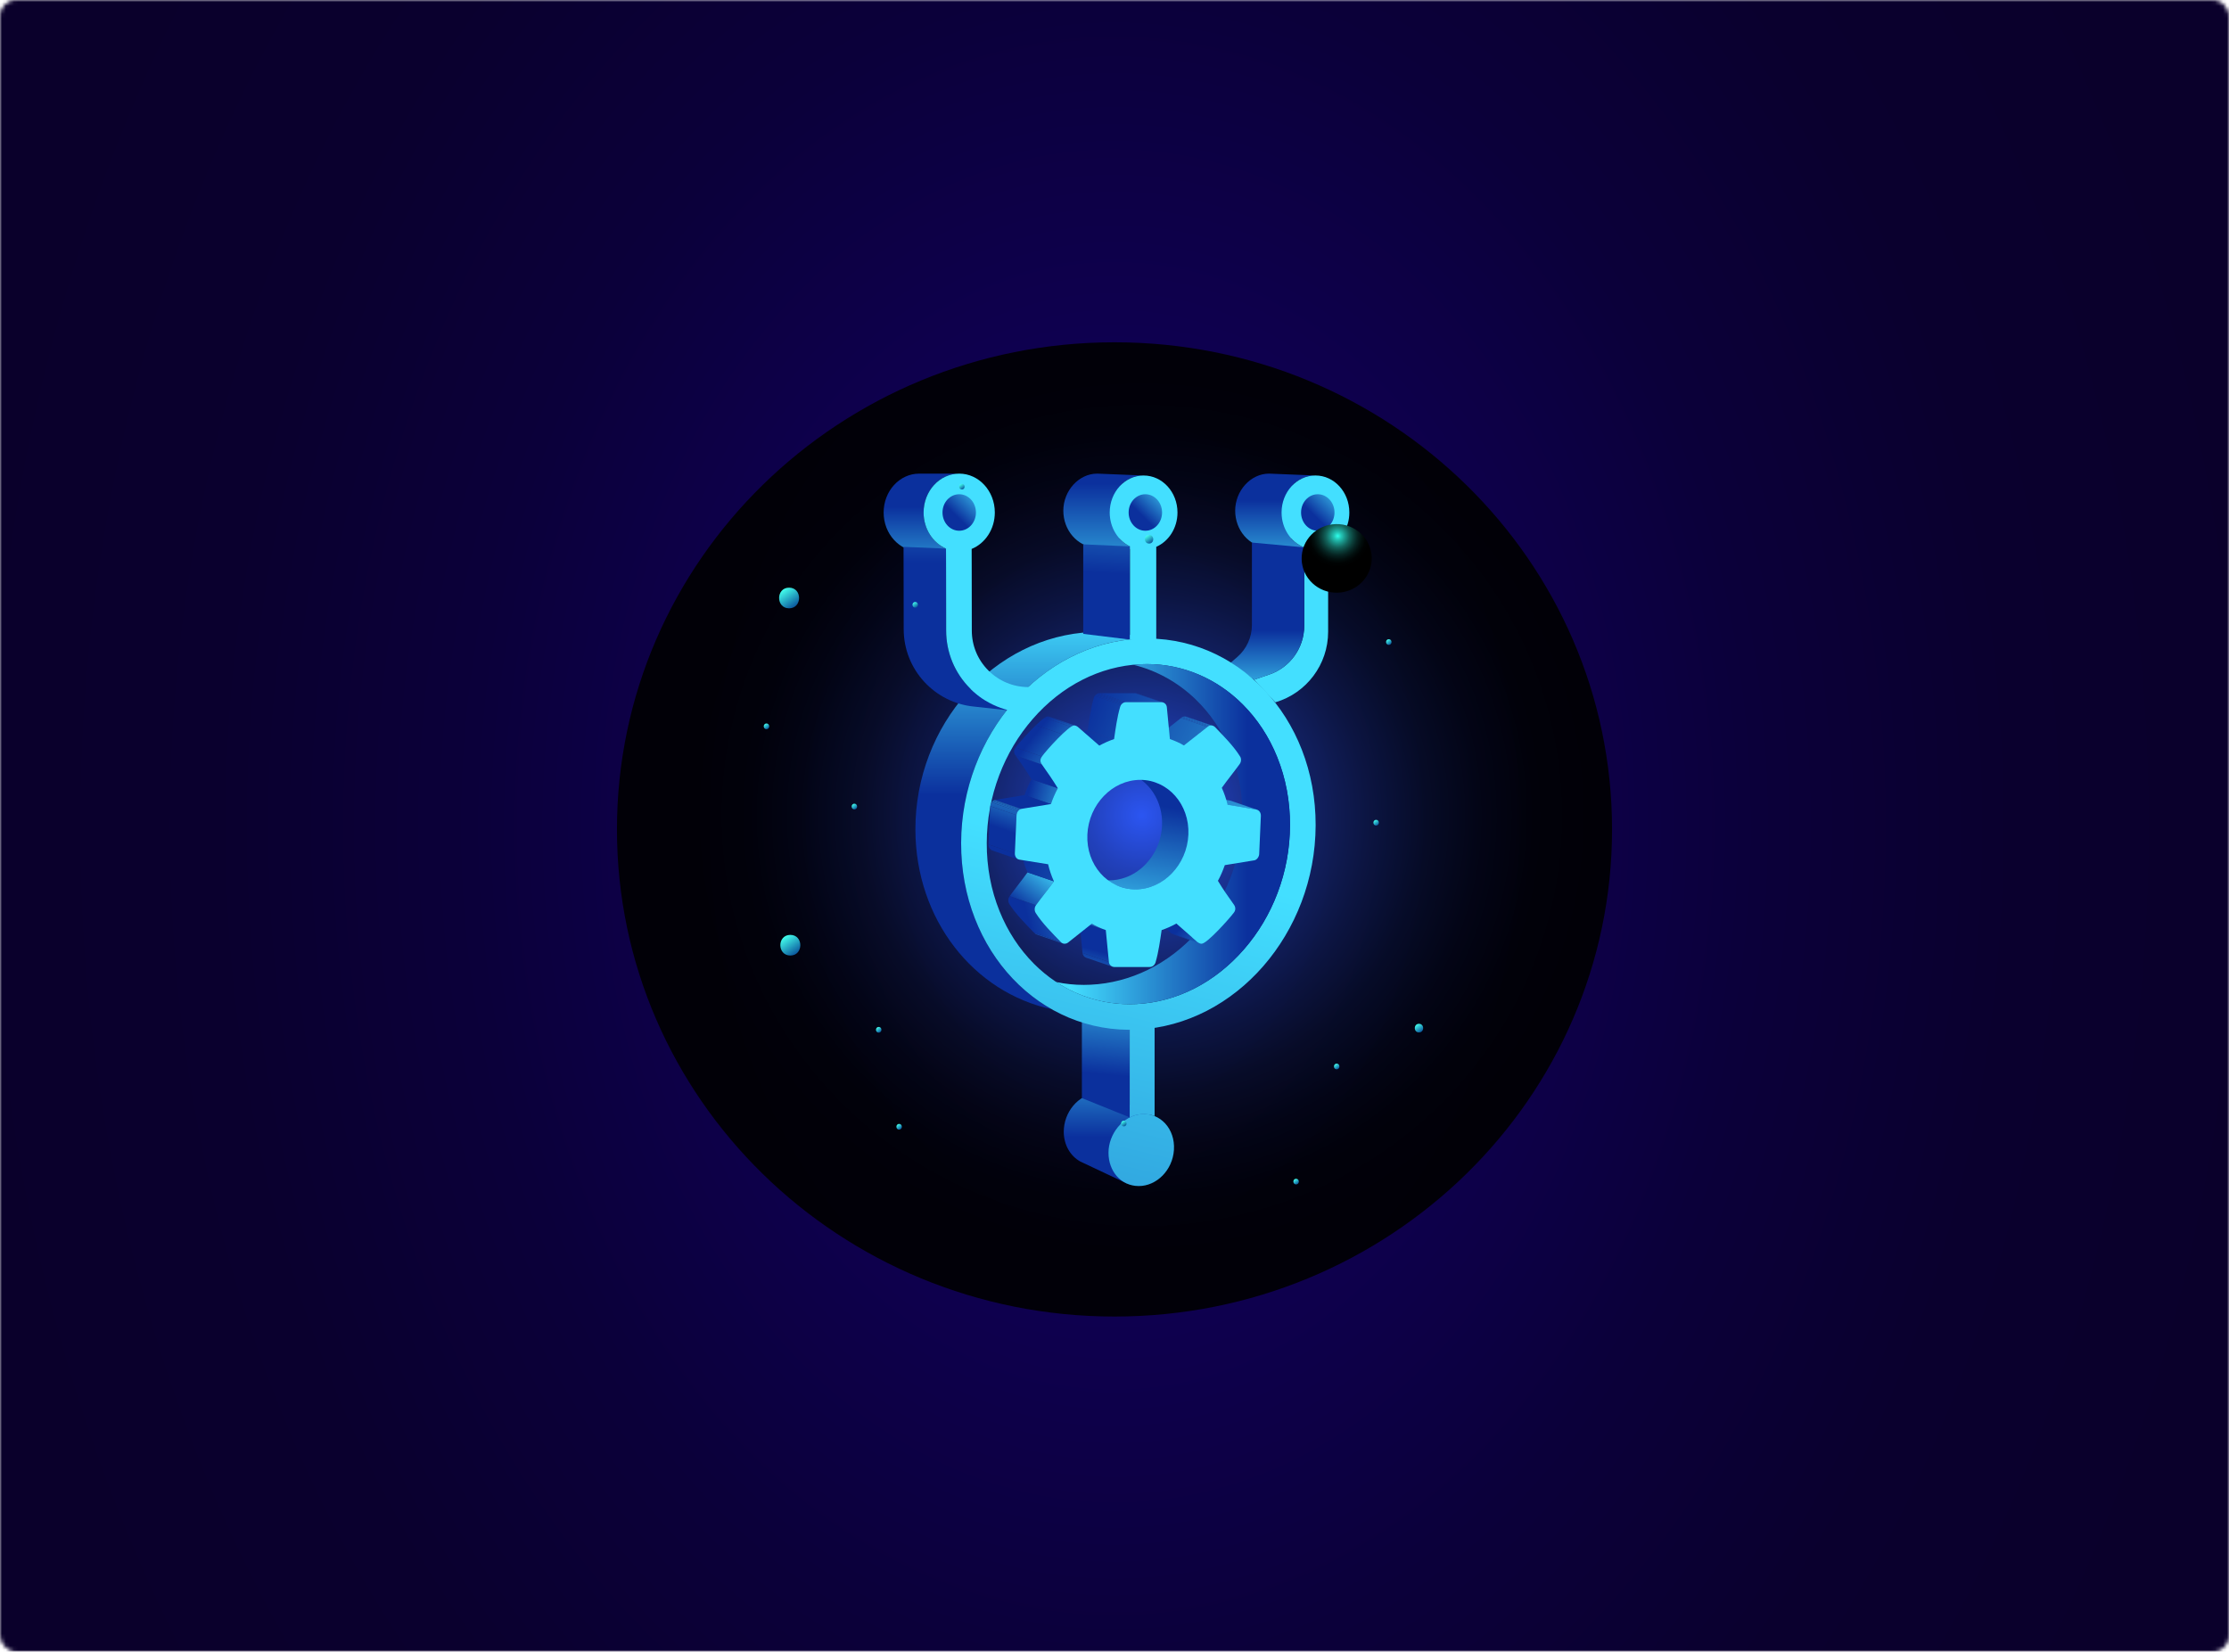 <svg width="560" height="415" viewBox="0 0 560 415" fill="none" xmlns="http://www.w3.org/2000/svg">
<mask id="mask0_264_539" style="mask-type:alpha" maskUnits="userSpaceOnUse" x="0" y="0" width="560" height="415">
<rect width="560" height="415" rx="4" fill="#D9D9D9"/>
</mask>
<g mask="url(#mask0_264_539)">
<path d="M560 0H0V415H560V0Z" fill="url(#paint0_radial_264_539)"/>
<path style="mix-blend-mode:screen" opacity="0.9" d="M280 330.788C349.036 330.788 405 275.99 405 208.394C405 140.798 349.036 86 280 86C210.964 86 155 140.798 155 208.394C155 275.99 210.964 330.788 280 330.788Z" fill="url(#paint1_radial_264_539)"/>
<g clip-path="url(#clip0_264_539)">
<path d="M329.675 138.019V138.062L318.212 137.591V137.568C313.802 137.221 310.32 133.205 310.32 128.296C310.32 123.386 314.135 119 318.836 119L319.464 119.024L330.485 119.47C328.342 119.47 326.384 120.335 324.889 121.761C326.408 123.439 327.351 125.748 327.351 128.296C327.351 131.09 326.222 133.599 324.432 135.301C325.798 136.807 327.632 137.81 329.675 138.019Z" fill="url(#paint2_linear_264_539)"/>
<path d="M339 128.766C339 132.673 336.795 136.014 333.671 137.392V158.745C333.671 166.928 328.275 174.142 320.407 176.462L315.078 170.773L318.878 169.485C324.131 167.703 327.66 162.784 327.66 157.248V137.535C324.346 136.261 321.974 132.815 321.974 128.762C321.974 123.629 325.784 119.466 330.489 119.466C335.195 119.466 339 123.629 339 128.762V128.766Z" fill="url(#paint3_linear_264_539)"/>
<path d="M331.071 133.352C333.39 133.352 335.271 131.299 335.271 128.766C335.271 126.233 333.39 124.18 331.071 124.18C328.751 124.18 326.87 126.233 326.87 128.766C326.87 131.299 328.751 133.352 331.071 133.352Z" fill="url(#paint4_linear_264_539)"/>
<path d="M327.661 137.534V157.247C327.661 162.784 324.127 167.703 318.879 169.485L315.078 170.773L309.192 166.505L310.816 165.103C313.173 163.074 314.526 160.118 314.526 157.01V136.313L327.656 137.534H327.661Z" fill="url(#paint5_linear_264_539)"/>
<path d="M241.474 211.791C241.421 230.24 250.599 245.852 264.215 253.565C244.646 249.373 230.053 231.072 229.982 208.507C229.901 182.098 249.737 159.847 274.292 158.802C278.945 158.602 283.431 159.182 287.651 160.427C287.151 160.432 286.651 160.451 286.146 160.474C261.552 161.696 241.55 184.669 241.474 211.791Z" fill="url(#paint6_linear_264_539)"/>
<path d="M240.893 138.528H231.073C231.03 138.528 230.987 138.528 230.939 138.528C226.005 138.528 222 134.16 222 128.766C222 123.372 226.005 119 230.944 119C230.987 119 231.034 119 231.077 119H240.902C236.006 119.052 232.049 123.401 232.049 128.761C232.049 134.122 236.002 138.471 240.898 138.528H240.893Z" fill="url(#paint7_linear_264_539)"/>
<path d="M244.731 177.536C234.797 176.585 227.034 168.231 227.039 158.07C227.043 149.15 227.001 140.961 227.001 137.392L237.673 137.839C237.673 139.174 237.678 140.443 237.688 142.615C237.702 146.593 237.721 152.039 237.711 158.393C237.702 163.911 239.85 169.1 243.76 173.002C244.95 174.19 246.26 175.217 247.665 176.072L249.489 175.16L253.68 178.52L244.741 177.536H244.731Z" fill="url(#paint8_linear_264_539)"/>
<path d="M259.652 172.631V179.056H258.385C252.856 179.056 247.66 176.908 243.755 173.002C239.85 169.1 237.702 163.91 237.707 158.393C237.716 152.039 237.697 146.593 237.683 142.615C237.678 140.676 237.673 139.098 237.669 137.839C234.373 136.399 232.039 132.882 232.039 128.766C232.044 123.372 236.049 119 240.988 119C245.927 119 249.932 123.372 249.932 128.766C249.932 132.958 247.513 136.536 244.112 137.919C244.112 139.16 244.122 140.704 244.126 142.596C244.141 146.578 244.16 152.034 244.15 158.402C244.146 162.204 245.622 165.773 248.313 168.463C251.004 171.153 254.58 172.631 258.39 172.631H259.657H259.652Z" fill="url(#paint9_linear_264_539)"/>
<path d="M240.988 133.352C243.308 133.352 245.189 131.299 245.189 128.766C245.189 126.233 243.308 124.18 240.988 124.18C238.668 124.18 236.787 126.233 236.787 128.766C236.787 131.299 238.668 133.352 240.988 133.352Z" fill="url(#paint10_linear_264_539)"/>
<path d="M286.498 138.019V138.062L275.035 137.591V137.568C270.625 137.221 267.144 133.205 267.144 128.296C267.144 123.386 270.958 119 275.659 119L276.288 119.024L287.308 119.47C285.165 119.47 283.207 120.335 281.712 121.761C283.231 123.439 284.174 125.748 284.174 128.296C284.174 131.09 283.045 133.599 281.255 135.301C282.622 136.807 284.455 137.81 286.498 138.019Z" fill="url(#paint11_linear_264_539)"/>
<path d="M283.893 160.698L272.144 159.263V136.765L283.893 137.283V160.698Z" fill="url(#paint12_linear_264_539)"/>
<path d="M295.823 128.766C295.823 132.673 293.618 136.019 290.489 137.392V160.698H283.893V137.283C280.893 135.848 278.797 132.573 278.797 128.766C278.797 123.634 282.607 119.471 287.308 119.471C292.009 119.471 295.823 123.634 295.823 128.766Z" fill="url(#paint13_linear_264_539)"/>
<path d="M287.751 133.352C290.071 133.352 291.951 131.299 291.951 128.766C291.951 126.233 290.071 124.18 287.751 124.18C285.431 124.18 283.55 126.233 283.55 128.766C283.55 131.299 285.431 133.352 287.751 133.352Z" fill="url(#paint14_linear_264_539)"/>
<path d="M289.199 280.145L283.079 297.339L272.197 292.207L271.42 291.841H271.406V291.831C268.92 290.472 267.253 287.663 267.253 284.351C267.253 279.48 270.83 275.069 275.435 274.656C276.74 274.542 277.969 274.756 279.059 275.241L279.507 275.459L289.199 280.14V280.145Z" fill="url(#paint15_linear_264_539)"/>
<path d="M294.933 288.928C294.599 294.022 290.57 298 286.108 298C281.645 298 278.493 294.326 278.493 289.631C278.493 284.936 282.074 280.35 286.675 279.936C291.494 279.508 295.28 283.615 294.933 288.923V288.928Z" fill="url(#paint16_linear_264_539)"/>
<path d="M283.822 280.749L271.806 275.906V256.449H283.822V280.749Z" fill="url(#paint17_linear_264_539)"/>
<path d="M290.075 256.449V280.435C289.037 280.017 287.889 279.836 286.67 279.945C285.66 280.036 284.703 280.316 283.822 280.753V256.449H290.075Z" fill="url(#paint18_linear_264_539)"/>
<path d="M286.146 160.479C261.552 161.701 241.55 184.674 241.469 211.796C241.388 238.913 261.262 259.909 285.855 258.688C310.449 257.467 330.451 234.493 330.532 207.371C330.613 180.254 310.739 159.258 286.146 160.479ZM312.525 238.523C305.248 246.883 295.661 251.764 285.536 252.267C284.965 252.296 284.389 252.31 283.817 252.31C274.854 252.31 266.32 248.713 259.79 242.173C256.085 238.462 253.166 234.004 251.113 228.914C248.965 223.587 247.889 217.831 247.903 211.81C247.922 205.955 248.975 200.224 251.042 194.777C253.032 189.531 255.866 184.774 259.471 180.634C266.748 172.275 276.335 167.394 286.46 166.89C287.032 166.862 287.608 166.847 288.179 166.847C297.142 166.847 305.677 170.445 312.206 176.984C315.916 180.696 318.831 185.154 320.883 190.244C323.031 195.571 324.108 201.326 324.093 207.348C324.074 213.203 323.022 218.934 320.955 224.38C318.964 229.627 316.13 234.384 312.525 238.523Z" fill="url(#paint19_linear_264_539)"/>
<path d="M324.093 207.352C324.074 213.207 323.022 218.939 320.955 224.385C318.964 229.632 316.131 234.389 312.525 238.528C305.248 246.888 295.661 251.768 285.536 252.272C284.965 252.301 284.389 252.315 283.817 252.315C277.235 252.315 270.887 250.376 265.391 246.755C267.644 247.22 269.949 247.458 272.287 247.458C272.849 247.458 273.421 247.444 273.987 247.415C283.998 246.935 293.475 242.287 300.671 234.322C304.234 230.383 307.039 225.849 309.006 220.849C311.049 215.664 312.092 210.204 312.111 204.624C312.13 198.888 311.063 193.404 308.939 188.328C306.91 183.481 304.029 179.232 300.362 175.696C295.919 171.41 290.537 168.449 284.722 167.023C285.303 166.966 285.884 166.919 286.47 166.89C287.041 166.862 287.618 166.847 288.189 166.847C297.152 166.847 305.686 170.445 312.216 176.984C315.921 180.696 318.84 185.154 320.893 190.244C323.036 195.571 324.117 201.326 324.103 207.348L324.093 207.352Z" fill="url(#paint20_linear_264_539)"/>
<path d="M315.683 203.417L309.063 201.155C309.063 201.155 309.092 201.16 309.106 201.165L315.726 203.427C315.726 203.427 315.697 203.422 315.683 203.417Z" fill="url(#paint21_linear_264_539)"/>
<path d="M315.726 203.427L309.106 201.165C309.144 201.174 309.182 201.184 309.22 201.198L315.84 203.46C315.802 203.446 315.764 203.436 315.726 203.427Z" fill="url(#paint22_linear_264_539)"/>
<path d="M301.457 237.05L294.837 234.788C294.628 234.717 294.428 234.603 294.247 234.474L300.867 236.737C301.053 236.865 301.253 236.979 301.457 237.05Z" fill="url(#paint23_linear_264_539)"/>
<path d="M308.42 202.21L301.8 199.943L309.063 201.155L315.683 203.417L308.42 202.21Z" fill="url(#paint24_linear_264_539)"/>
<path d="M300.862 236.737L294.242 234.474L288.937 229.793L295.557 232.06L300.862 236.737Z" fill="url(#paint25_linear_264_539)"/>
<path d="M303.324 182.673L296.704 180.411C296.704 180.411 296.728 180.387 296.738 180.377L303.358 182.64C303.358 182.64 303.334 182.663 303.324 182.673Z" fill="url(#paint26_linear_264_539)"/>
<path d="M303.358 182.64L296.738 180.378C296.795 180.325 296.857 180.278 296.919 180.235L303.539 182.497C303.472 182.54 303.415 182.588 303.358 182.64Z" fill="url(#paint27_linear_264_539)"/>
<path d="M303.539 182.497L296.919 180.235C297 180.183 297.085 180.14 297.176 180.107L303.796 182.369C303.705 182.402 303.62 182.445 303.539 182.497Z" fill="url(#paint28_linear_264_539)"/>
<path d="M303.796 182.369L297.176 180.107C297.338 180.05 297.509 180.016 297.681 180.016C297.7 180.016 297.714 180.016 297.733 180.016L304.353 182.279C304.353 182.279 304.32 182.279 304.301 182.279C304.129 182.279 303.958 182.307 303.796 182.369Z" fill="url(#paint29_linear_264_539)"/>
<path d="M304.353 182.283L297.733 180.021C297.809 180.021 297.881 180.036 297.957 180.055L304.577 182.317C304.505 182.298 304.429 182.288 304.353 182.283Z" fill="url(#paint30_linear_264_539)"/>
<path d="M304.577 182.312L297.957 180.05C297.995 180.059 298.033 180.069 298.071 180.083L304.691 182.345C304.653 182.331 304.615 182.321 304.577 182.312Z" fill="url(#paint31_linear_264_539)"/>
<path d="M297.452 187.302L290.828 185.04L296.704 180.406L303.324 182.673L297.452 187.302Z" fill="url(#paint32_linear_264_539)"/>
<path d="M279.526 242.9L272.906 240.638C272.392 240.462 272.006 239.992 271.968 239.412L278.588 241.674C278.626 242.249 279.012 242.725 279.526 242.9Z" fill="url(#paint33_linear_264_539)"/>
<path d="M278.583 241.679L271.963 239.412L271.197 231.442L277.816 233.705L278.583 241.679Z" fill="url(#paint34_linear_264_539)"/>
<path d="M290.208 196.564L283.589 194.302C288.68 196.042 292.213 201.274 291.942 207.443C291.813 210.337 290.866 213.022 289.356 215.241C288.78 216.083 288.127 216.857 287.403 217.551C286.756 218.174 286.051 218.73 285.303 219.205C284.512 219.713 283.669 220.132 282.788 220.455C281.479 220.935 280.088 221.196 278.65 221.196C278.421 221.196 278.197 221.191 277.974 221.177C277.307 221.139 276.659 221.044 276.03 220.897C275.654 220.811 275.283 220.702 274.926 220.578L281.545 222.841C281.907 222.964 282.274 223.069 282.65 223.159C283.279 223.306 283.931 223.401 284.593 223.439C284.817 223.454 285.046 223.458 285.27 223.458C286.708 223.458 288.099 223.197 289.408 222.717C290.289 222.394 291.132 221.976 291.923 221.467C292.671 220.987 293.375 220.436 294.023 219.813C294.747 219.119 295.404 218.345 295.976 217.504C297.485 215.284 298.433 212.599 298.562 209.705C298.833 203.541 295.299 198.309 290.208 196.564Z" fill="url(#paint35_linear_264_539)"/>
<path d="M277.816 233.704L271.196 231.442C269.982 231.015 268.806 230.492 267.672 229.845L274.292 232.108C275.426 232.759 276.602 233.277 277.816 233.704Z" fill="url(#paint36_linear_264_539)"/>
<path d="M291.77 176.433L285.151 174.171C285.174 174.171 285.203 174.171 285.227 174.171L291.847 176.433C291.823 176.433 291.794 176.433 291.77 176.433Z" fill="url(#paint37_linear_264_539)"/>
<path d="M291.847 176.433L285.227 174.171C285.313 174.171 285.393 174.19 285.474 174.209L292.094 176.471C292.013 176.452 291.932 176.438 291.847 176.433Z" fill="url(#paint38_linear_264_539)"/>
<path d="M292.094 176.471L285.474 174.209C285.517 174.218 285.555 174.233 285.598 174.242L292.218 176.504C292.18 176.49 292.137 176.481 292.094 176.471Z" fill="url(#paint39_linear_264_539)"/>
<path d="M267.063 237.064L260.443 234.802C260.219 234.726 260.009 234.584 259.838 234.394L266.458 236.656C266.629 236.851 266.839 236.988 267.063 237.064Z" fill="url(#paint40_linear_264_539)"/>
<path d="M282.903 176.433L276.278 174.171H285.151L291.77 176.433H282.903Z" fill="url(#paint41_linear_264_539)"/>
<path d="M279.898 185.705L273.278 183.443C273.668 180.796 274.035 177.982 274.792 175.383C274.845 175.188 274.93 175.007 275.04 174.851L281.66 177.113C281.55 177.27 281.469 177.45 281.412 177.645C280.655 180.245 280.293 183.058 279.898 185.705Z" fill="url(#paint42_linear_264_539)"/>
<path d="M281.655 177.117L275.035 174.855C275.102 174.76 275.178 174.67 275.259 174.589L281.879 176.851C281.798 176.932 281.722 177.018 281.655 177.117Z" fill="url(#paint43_linear_264_539)"/>
<path d="M281.879 176.851L275.259 174.589C275.33 174.518 275.411 174.456 275.497 174.404L282.117 176.666C282.031 176.718 281.955 176.785 281.879 176.851Z" fill="url(#paint44_linear_264_539)"/>
<path d="M282.117 176.661L275.497 174.399C275.588 174.342 275.683 174.294 275.783 174.256L282.403 176.519C282.303 176.557 282.207 176.604 282.117 176.661Z" fill="url(#paint45_linear_264_539)"/>
<path d="M282.403 176.519L275.783 174.256C275.94 174.199 276.107 174.171 276.278 174.171L282.898 176.433C282.722 176.433 282.555 176.466 282.403 176.519Z" fill="url(#paint46_linear_264_539)"/>
<path d="M276.183 187.349L269.563 185.087C270.601 184.517 271.701 184.013 272.801 183.609L279.421 185.871C278.316 186.275 277.221 186.779 276.183 187.349Z" fill="url(#paint47_linear_264_539)"/>
<path d="M279.426 185.871L272.806 183.609C272.963 183.552 273.121 183.495 273.278 183.443L279.898 185.705C279.74 185.757 279.583 185.814 279.426 185.871Z" fill="url(#paint48_linear_264_539)"/>
<path d="M266.458 236.656L259.838 234.394C257.814 232.312 255.133 229.622 253.566 227.113C253.38 226.809 253.313 226.462 253.328 226.115C253.342 225.744 253.466 225.454 253.661 225.164L260.281 227.426C260.081 227.716 259.962 228.006 259.948 228.377C259.933 228.729 260 229.071 260.186 229.375C261.753 231.884 264.434 234.574 266.458 236.656Z" fill="url(#paint49_linear_264_539)"/>
<path d="M260.281 227.426L253.661 225.164C253.661 225.164 253.685 225.131 253.694 225.117C255.137 223.121 256.704 221.22 258.152 219.186L264.772 221.448C263.324 223.482 261.757 225.388 260.314 227.379C260.305 227.393 260.29 227.412 260.281 227.426Z" fill="url(#paint50_linear_264_539)"/>
<path d="M264.772 221.448L258.152 219.186C257.528 217.798 257.038 216.368 256.7 214.895L263.319 217.157C263.658 218.625 264.153 220.056 264.772 221.448Z" fill="url(#paint51_linear_264_539)"/>
<path d="M264.029 202.034L257.409 199.772C257.871 198.389 258.443 197.087 259.143 195.79L265.763 198.052C265.062 199.349 264.491 200.651 264.029 202.034Z" fill="url(#paint52_linear_264_539)"/>
<path d="M254.971 214.429L248.346 212.167L248.77 202.548L255.395 204.81L254.971 214.429Z" fill="url(#paint53_linear_264_539)"/>
<path d="M255.899 215.945L249.28 213.683C248.694 213.483 248.318 212.841 248.346 212.167L254.966 214.429C254.937 215.104 255.314 215.745 255.899 215.945Z" fill="url(#paint54_linear_264_539)"/>
<path d="M265.763 198.052L259.143 195.79C257.876 193.708 256.523 191.76 255.133 189.811L261.753 192.073C263.143 194.022 264.496 195.97 265.763 198.052Z" fill="url(#paint55_linear_264_539)"/>
<path d="M261.753 192.073L255.133 189.811C254.904 189.507 254.761 189.16 254.776 188.77C254.79 188.4 254.952 188.1 255.152 187.81L261.772 190.072C261.572 190.367 261.41 190.662 261.395 191.032C261.376 191.422 261.524 191.769 261.753 192.073Z" fill="url(#paint56_linear_264_539)"/>
<path d="M261.772 190.072L255.152 187.81C255.152 187.81 255.171 187.787 255.18 187.772C255.809 186.898 258.181 184.184 260.238 182.212L266.858 184.474C264.801 186.446 262.424 189.16 261.8 190.034C261.791 190.049 261.781 190.058 261.772 190.072Z" fill="url(#paint57_linear_264_539)"/>
<path d="M266.858 184.469L260.238 182.207C261.071 181.409 261.853 180.734 262.448 180.349L269.068 182.611C268.477 182.991 267.691 183.671 266.858 184.469Z" fill="url(#paint58_linear_264_539)"/>
<path d="M269.068 182.616L262.448 180.354C262.643 180.225 262.819 180.13 262.972 180.078L269.592 182.34C269.444 182.397 269.268 182.492 269.068 182.616Z" fill="url(#paint59_linear_264_539)"/>
<path d="M269.587 182.336L262.967 180.073C263.067 180.035 263.157 180.016 263.234 180.016C263.253 180.016 263.267 180.016 263.286 180.016L269.906 182.279C269.906 182.279 269.873 182.279 269.853 182.279C269.777 182.279 269.687 182.298 269.587 182.336Z" fill="url(#paint60_linear_264_539)"/>
<path d="M269.911 182.279L263.291 180.016C263.367 180.016 263.443 180.031 263.515 180.05L270.134 182.312C270.058 182.293 269.987 182.283 269.911 182.279Z" fill="url(#paint61_linear_264_539)"/>
<path d="M270.135 182.312L263.515 180.05C263.558 180.059 263.596 180.073 263.634 180.083L270.254 182.345C270.215 182.331 270.173 182.321 270.135 182.312Z" fill="url(#paint62_linear_264_539)"/>
<path d="M256.542 203.251L249.918 200.989L257.409 199.767L264.029 202.034L256.542 203.251Z" fill="url(#paint63_linear_264_539)"/>
<path d="M255.395 204.81L248.775 202.548C248.789 202.234 248.918 201.892 249.113 201.607L255.733 203.869C255.538 204.154 255.409 204.501 255.395 204.81Z" fill="url(#paint64_linear_264_539)"/>
<path d="M255.728 203.869L249.108 201.607C249.184 201.497 249.265 201.398 249.356 201.312L255.976 203.574C255.885 203.66 255.799 203.76 255.728 203.869Z" fill="url(#paint65_linear_264_539)"/>
<path d="M255.976 203.574L249.356 201.312C249.427 201.246 249.499 201.184 249.58 201.136L256.199 203.398C256.123 203.446 256.047 203.508 255.976 203.574Z" fill="url(#paint66_linear_264_539)"/>
<path d="M256.199 203.398L249.58 201.136C249.651 201.093 249.722 201.055 249.799 201.027L256.419 203.289C256.342 203.318 256.271 203.356 256.199 203.398Z" fill="url(#paint67_linear_264_539)"/>
<path d="M256.419 203.284L249.799 201.022C249.842 201.008 249.88 200.994 249.923 200.984L256.542 203.246C256.5 203.256 256.461 203.265 256.419 203.284Z" fill="url(#paint68_linear_264_539)"/>
<path d="M315.683 203.417C316.354 203.55 316.802 204.244 316.774 204.976L316.35 214.595C316.321 215.246 315.807 216.025 315.159 216.154L307.715 217.366C307.215 218.749 306.682 220.051 305.982 221.31C307.249 223.43 308.601 225.34 309.992 227.289C310.22 227.588 310.363 227.978 310.344 228.367C310.325 228.757 310.192 229.061 309.939 229.365C308.92 230.748 303.243 237.117 301.881 237.117C301.524 237.117 301.172 236.941 300.862 236.727L295.552 232.046C294.366 232.697 293.099 233.262 291.842 233.69C291.447 236.332 291.085 239.146 290.327 241.745C290.137 242.439 289.556 242.962 288.837 242.962H279.964C279.245 242.962 278.631 242.397 278.583 241.665L277.812 233.69C276.597 233.262 275.421 232.74 274.287 232.093L268.449 236.727C268.163 236.988 267.796 237.117 267.439 237.117C267.082 237.117 266.725 236.941 266.458 236.641C264.434 234.56 261.753 231.87 260.186 229.361C260 229.057 259.933 228.71 259.948 228.363C259.967 227.973 260.095 227.674 260.314 227.369C261.757 225.373 263.324 223.472 264.772 221.438C264.148 220.051 263.658 218.62 263.319 217.147L256.057 215.978C255.385 215.85 254.937 215.156 254.966 214.419L255.39 204.8C255.418 204.149 255.933 203.37 256.538 203.241L264.024 202.025C264.486 200.642 265.058 199.34 265.758 198.042C264.491 195.961 263.138 194.012 261.748 192.064C261.519 191.76 261.376 191.413 261.391 191.023C261.41 190.633 261.581 190.329 261.795 190.02C262.819 188.59 268.491 182.269 269.854 182.269C270.215 182.269 270.563 182.445 270.873 182.706L276.183 187.34C277.369 186.689 278.636 186.123 279.893 185.695C280.283 183.048 280.65 180.235 281.407 177.635C281.598 176.941 282.179 176.419 282.898 176.419H291.771C292.49 176.419 293.109 176.984 293.152 177.716L293.918 185.691C295.138 186.118 296.309 186.636 297.443 187.287L303.32 182.654C303.572 182.392 303.934 182.264 304.296 182.264C304.658 182.264 305.005 182.44 305.277 182.701C307.301 184.821 309.982 187.511 311.544 190.063C311.73 190.324 311.802 190.666 311.782 191.018C311.763 191.408 311.635 191.707 311.416 192.011C309.973 194.007 308.406 195.908 306.958 197.942C307.582 199.335 308.073 200.761 308.411 202.191L315.669 203.398L315.683 203.417ZM285.265 223.453C292.261 223.453 298.224 217.285 298.562 209.7C298.895 202.115 293.475 195.946 286.479 195.946C279.483 195.946 273.521 202.115 273.183 209.7C272.849 217.28 278.269 223.453 285.265 223.453Z" fill="url(#paint69_linear_264_539)"/>
</g>
<path d="M198.248 152.843C201.589 152.843 201.593 147.653 198.248 147.653C194.902 147.653 194.902 152.843 198.248 152.843Z" fill="url(#paint70_linear_264_539)"/>
<path d="M288.682 136.569C290.078 136.569 290.082 134.399 288.682 134.399C287.281 134.399 287.281 136.569 288.682 136.569Z" fill="url(#paint71_linear_264_539)"/>
<path d="M335.823 268.662C336.736 268.662 336.74 267.241 335.823 267.241C334.906 267.241 334.906 268.662 335.823 268.662Z" fill="url(#paint72_linear_264_539)"/>
<path d="M325.625 297.589C326.538 297.589 326.541 296.168 325.625 296.168C324.708 296.168 324.708 297.589 325.625 297.589Z" fill="url(#paint73_linear_264_539)"/>
<path d="M345.735 207.417C346.648 207.417 346.652 205.997 345.735 205.997C344.819 205.997 344.819 207.417 345.735 207.417Z" fill="url(#paint74_linear_264_539)"/>
<path d="M214.648 203.358C215.561 203.358 215.565 201.937 214.648 201.937C213.731 201.937 213.731 203.358 214.648 203.358Z" fill="url(#paint75_linear_264_539)"/>
<path d="M192.569 183.203C193.482 183.203 193.486 181.782 192.569 181.782C191.652 181.782 191.652 183.203 192.569 183.203Z" fill="url(#paint76_linear_264_539)"/>
<path d="M229.941 152.669C230.854 152.669 230.858 151.248 229.941 151.248C229.025 151.248 229.025 152.669 229.941 152.669Z" fill="url(#paint77_linear_264_539)"/>
<path d="M282.34 282.998C283.253 282.998 283.257 281.577 282.34 281.577C281.424 281.577 281.424 282.998 282.34 282.998Z" fill="url(#paint78_linear_264_539)"/>
<path d="M225.894 283.816C226.806 283.816 226.81 282.395 225.894 282.395C224.977 282.395 224.977 283.816 225.894 283.816Z" fill="url(#paint79_linear_264_539)"/>
<path d="M220.763 259.447C221.675 259.447 221.679 258.027 220.763 258.027C219.846 258.027 219.846 259.447 220.763 259.447Z" fill="url(#paint80_linear_264_539)"/>
<path d="M348.914 162.026C349.826 162.026 349.83 160.605 348.914 160.605C347.997 160.605 347.997 162.026 348.914 162.026Z" fill="url(#paint81_linear_264_539)"/>
<path d="M241.655 122.983C242.568 122.983 242.572 121.562 241.655 121.562C240.738 121.562 240.738 122.983 241.655 122.983Z" fill="url(#paint82_linear_264_539)"/>
<path d="M356.497 259.403C357.894 259.403 357.898 257.233 356.497 257.233C355.096 257.233 355.096 259.403 356.497 259.403Z" fill="url(#paint83_linear_264_539)"/>
<path d="M335.986 142.76C339.327 142.76 339.331 137.569 335.986 137.569C332.641 137.569 332.641 142.76 335.986 142.76Z" fill="url(#paint84_linear_264_539)"/>
<path style="mix-blend-mode:screen" d="M336.02 148.915C340.882 148.802 344.734 144.853 344.623 140.094C344.513 135.336 340.482 131.569 335.62 131.682C330.758 131.795 326.907 135.744 327.017 140.503C327.128 145.262 331.158 149.028 336.02 148.915Z" fill="url(#paint85_radial_264_539)"/>
<path d="M198.561 240.082C201.902 240.082 201.906 234.892 198.561 234.892C195.216 234.892 195.216 240.082 198.561 240.082Z" fill="url(#paint86_linear_264_539)"/>
</g>
<defs>
<radialGradient id="paint0_radial_264_539" cx="0" cy="0" r="1" gradientUnits="userSpaceOnUse" gradientTransform="translate(280 207.5) scale(292.12 384.857)">
<stop stop-color="#14007C"/>
<stop offset="0.12" stop-color="#110069"/>
<stop offset="0.33" stop-color="#0E004E"/>
<stop offset="0.55" stop-color="#0B003A"/>
<stop offset="0.77" stop-color="#0A002E"/>
<stop offset="1" stop-color="#0A002B"/>
</radialGradient>
<radialGradient id="paint1_radial_264_539" cx="0" cy="0" r="1" gradientUnits="userSpaceOnUse" gradientTransform="translate(286.882 204.89) scale(114.153 111.299)">
<stop stop-color="#2E5FFF"/>
<stop offset="0.12" stop-color="#2348C3"/>
<stop offset="0.25" stop-color="#19358F"/>
<stop offset="0.37" stop-color="#122563"/>
<stop offset="0.5" stop-color="#0B173F"/>
<stop offset="0.62" stop-color="#060D23"/>
<stop offset="0.75" stop-color="#02050F"/>
<stop offset="0.87" stop-color="#000103"/>
<stop offset="1"/>
</radialGradient>
<linearGradient id="paint2_linear_264_539" x1="320.407" y1="148.693" x2="320.407" y2="125.672" gradientUnits="userSpaceOnUse">
<stop stop-color="#43DFFF"/>
<stop offset="1" stop-color="#0B309D"/>
</linearGradient>
<linearGradient id="paint3_linear_264_539" x1="309.554" y1="221.581" x2="250.692" y2="471.847" gradientUnits="userSpaceOnUse">
<stop stop-color="#43DFFF"/>
<stop offset="1" stop-color="#0B309D"/>
</linearGradient>
<linearGradient id="paint4_linear_264_539" x1="337.39" y1="122.455" x2="330.266" y2="129.594" gradientUnits="userSpaceOnUse">
<stop stop-color="#43DFFF"/>
<stop offset="1" stop-color="#0B309D"/>
</linearGradient>
<linearGradient id="paint5_linear_264_539" x1="318.426" y1="177.887" x2="318.426" y2="158.412" gradientUnits="userSpaceOnUse">
<stop stop-color="#43DFFF"/>
<stop offset="1" stop-color="#0B309D"/>
</linearGradient>
<linearGradient id="paint6_linear_264_539" x1="258.814" y1="153.274" x2="258.814" y2="199.824" gradientUnits="userSpaceOnUse">
<stop stop-color="#43DFFF"/>
<stop offset="1" stop-color="#0B309D"/>
</linearGradient>
<linearGradient id="paint7_linear_264_539" x1="231.449" y1="153.089" x2="231.449" y2="127.341" gradientUnits="userSpaceOnUse">
<stop stop-color="#43DFFF"/>
<stop offset="1" stop-color="#0B309D"/>
</linearGradient>
<linearGradient id="paint8_linear_264_539" x1="240.336" y1="96.578" x2="240.336" y2="141.384" gradientUnits="userSpaceOnUse">
<stop stop-color="#43DFFF"/>
<stop offset="1" stop-color="#0B309D"/>
</linearGradient>
<linearGradient id="paint9_linear_264_539" x1="233.93" y1="203.74" x2="175.069" y2="454.006" gradientUnits="userSpaceOnUse">
<stop stop-color="#43DFFF"/>
<stop offset="1" stop-color="#0B309D"/>
</linearGradient>
<linearGradient id="paint10_linear_264_539" x1="247.313" y1="122.455" x2="240.189" y2="129.594" gradientUnits="userSpaceOnUse">
<stop stop-color="#43DFFF"/>
<stop offset="1" stop-color="#0B309D"/>
</linearGradient>
<linearGradient id="paint11_linear_264_539" x1="277.226" y1="153.978" x2="277.226" y2="121.486" gradientUnits="userSpaceOnUse">
<stop stop-color="#43DFFF"/>
<stop offset="1" stop-color="#0B309D"/>
</linearGradient>
<linearGradient id="paint12_linear_264_539" x1="280.855" y1="100.328" x2="278.303" y2="144.046" gradientUnits="userSpaceOnUse">
<stop stop-color="#43DFFF"/>
<stop offset="1" stop-color="#0B309D"/>
</linearGradient>
<linearGradient id="paint13_linear_264_539" x1="268.634" y1="211.905" x2="209.773" y2="462.166" gradientUnits="userSpaceOnUse">
<stop stop-color="#43DFFF"/>
<stop offset="1" stop-color="#0B309D"/>
</linearGradient>
<linearGradient id="paint14_linear_264_539" x1="294.076" y1="122.455" x2="286.952" y2="129.594" gradientUnits="userSpaceOnUse">
<stop stop-color="#43DFFF"/>
<stop offset="1" stop-color="#0B309D"/>
</linearGradient>
<linearGradient id="paint15_linear_264_539" x1="278.383" y1="256.554" x2="278.208" y2="285.781" gradientUnits="userSpaceOnUse">
<stop stop-color="#43DFFF"/>
<stop offset="1" stop-color="#0B309D"/>
</linearGradient>
<linearGradient id="paint16_linear_264_539" x1="303.01" y1="219.989" x2="244.149" y2="470.255" gradientUnits="userSpaceOnUse">
<stop stop-color="#43DFFF"/>
<stop offset="1" stop-color="#0B309D"/>
</linearGradient>
<linearGradient id="paint17_linear_264_539" x1="280.536" y1="239.711" x2="277.695" y2="270.004" gradientUnits="userSpaceOnUse">
<stop stop-color="#43DFFF"/>
<stop offset="1" stop-color="#0B309D"/>
</linearGradient>
<linearGradient id="paint18_linear_264_539" x1="298.638" y1="218.958" x2="239.777" y2="469.223" gradientUnits="userSpaceOnUse">
<stop stop-color="#43DFFF"/>
<stop offset="1" stop-color="#0B309D"/>
</linearGradient>
<linearGradient id="paint19_linear_264_539" x1="284.57" y1="215.65" x2="225.708" y2="465.916" gradientUnits="userSpaceOnUse">
<stop stop-color="#43DFFF"/>
<stop offset="1" stop-color="#0B309D"/>
</linearGradient>
<linearGradient id="paint20_linear_264_539" x1="268.658" y1="209.581" x2="313.392" y2="209.581" gradientUnits="userSpaceOnUse">
<stop stop-color="#43DFFF"/>
<stop offset="1" stop-color="#0B309D"/>
</linearGradient>
<linearGradient id="paint21_linear_264_539" x1="343.544" y1="215.612" x2="270.473" y2="184.234" gradientUnits="userSpaceOnUse">
<stop stop-color="#43DFFF"/>
<stop offset="1" stop-color="#0B309D"/>
</linearGradient>
<linearGradient id="paint22_linear_264_539" x1="343.548" y1="215.602" x2="270.478" y2="184.22" gradientUnits="userSpaceOnUse">
<stop stop-color="#43DFFF"/>
<stop offset="1" stop-color="#0B309D"/>
</linearGradient>
<linearGradient id="paint23_linear_264_539" x1="311.549" y1="249.559" x2="295.895" y2="233.724" gradientUnits="userSpaceOnUse">
<stop stop-color="#43DFFF"/>
<stop offset="1" stop-color="#0B309D"/>
</linearGradient>
<linearGradient id="paint24_linear_264_539" x1="343.201" y1="216.42" x2="270.13" y2="185.037" gradientUnits="userSpaceOnUse">
<stop stop-color="#43DFFF"/>
<stop offset="1" stop-color="#0B309D"/>
</linearGradient>
<linearGradient id="paint25_linear_264_539" x1="311.311" y1="249.796" x2="295.657" y2="233.961" gradientUnits="userSpaceOnUse">
<stop stop-color="#43DFFF"/>
<stop offset="1" stop-color="#0B309D"/>
</linearGradient>
<linearGradient id="paint26_linear_264_539" x1="349.163" y1="202.533" x2="276.093" y2="171.15" gradientUnits="userSpaceOnUse">
<stop stop-color="#43DFFF"/>
<stop offset="1" stop-color="#0B309D"/>
</linearGradient>
<linearGradient id="paint27_linear_264_539" x1="349.211" y1="202.419" x2="276.14" y2="171.041" gradientUnits="userSpaceOnUse">
<stop stop-color="#43DFFF"/>
<stop offset="1" stop-color="#0B309D"/>
</linearGradient>
<linearGradient id="paint28_linear_264_539" x1="349.297" y1="202.229" x2="276.221" y2="170.846" gradientUnits="userSpaceOnUse">
<stop stop-color="#43DFFF"/>
<stop offset="1" stop-color="#0B309D"/>
</linearGradient>
<linearGradient id="paint29_linear_264_539" x1="349.397" y1="201.992" x2="276.326" y2="170.609" gradientUnits="userSpaceOnUse">
<stop stop-color="#43DFFF"/>
<stop offset="1" stop-color="#0B309D"/>
</linearGradient>
<linearGradient id="paint30_linear_264_539" x1="349.468" y1="201.825" x2="276.398" y2="170.443" gradientUnits="userSpaceOnUse">
<stop stop-color="#43DFFF"/>
<stop offset="1" stop-color="#0B309D"/>
</linearGradient>
<linearGradient id="paint31_linear_264_539" x1="349.482" y1="201.792" x2="276.412" y2="170.409" gradientUnits="userSpaceOnUse">
<stop stop-color="#43DFFF"/>
<stop offset="1" stop-color="#0B309D"/>
</linearGradient>
<linearGradient id="paint32_linear_264_539" x1="347.858" y1="205.57" x2="274.788" y2="174.192" gradientUnits="userSpaceOnUse">
<stop stop-color="#43DFFF"/>
<stop offset="1" stop-color="#0B309D"/>
</linearGradient>
<linearGradient id="paint33_linear_264_539" x1="271.839" y1="255.608" x2="276.299" y2="239.032" gradientUnits="userSpaceOnUse">
<stop stop-color="#43DFFF"/>
<stop offset="1" stop-color="#0B309D"/>
</linearGradient>
<linearGradient id="paint34_linear_264_539" x1="269.887" y1="255.081" x2="274.346" y2="238.509" gradientUnits="userSpaceOnUse">
<stop stop-color="#43DFFF"/>
<stop offset="1" stop-color="#0B309D"/>
</linearGradient>
<linearGradient id="paint35_linear_264_539" x1="283.174" y1="237.293" x2="288.908" y2="201.988" gradientUnits="userSpaceOnUse">
<stop stop-color="#43DFFF"/>
<stop offset="1" stop-color="#0B309D"/>
</linearGradient>
<linearGradient id="paint36_linear_264_539" x1="326.684" y1="254.872" x2="253.614" y2="223.489" gradientUnits="userSpaceOnUse">
<stop stop-color="#43DFFF"/>
<stop offset="1" stop-color="#0B309D"/>
</linearGradient>
<linearGradient id="paint37_linear_264_539" x1="349.63" y1="201.445" x2="276.56" y2="170.062" gradientUnits="userSpaceOnUse">
<stop stop-color="#43DFFF"/>
<stop offset="1" stop-color="#0B309D"/>
</linearGradient>
<linearGradient id="paint38_linear_264_539" x1="349.649" y1="201.402" x2="276.579" y2="170.019" gradientUnits="userSpaceOnUse">
<stop stop-color="#43DFFF"/>
<stop offset="1" stop-color="#0B309D"/>
</linearGradient>
<linearGradient id="paint39_linear_264_539" x1="349.663" y1="201.369" x2="276.593" y2="169.986" gradientUnits="userSpaceOnUse">
<stop stop-color="#43DFFF"/>
<stop offset="1" stop-color="#0B309D"/>
</linearGradient>
<linearGradient id="paint40_linear_264_539" x1="323.817" y1="261.544" x2="250.747" y2="230.166" gradientUnits="userSpaceOnUse">
<stop stop-color="#43DFFF"/>
<stop offset="1" stop-color="#0B309D"/>
</linearGradient>
<linearGradient id="paint41_linear_264_539" x1="348.935" y1="203.061" x2="275.864" y2="171.678" gradientUnits="userSpaceOnUse">
<stop stop-color="#43DFFF"/>
<stop offset="1" stop-color="#0B309D"/>
</linearGradient>
<linearGradient id="paint42_linear_264_539" x1="346.11" y1="209.638" x2="273.04" y2="178.255" gradientUnits="userSpaceOnUse">
<stop stop-color="#43DFFF"/>
<stop offset="1" stop-color="#0B309D"/>
</linearGradient>
<linearGradient id="paint43_linear_264_539" x1="347.873" y1="205.537" x2="274.802" y2="174.154" gradientUnits="userSpaceOnUse">
<stop stop-color="#43DFFF"/>
<stop offset="1" stop-color="#0B309D"/>
</linearGradient>
<linearGradient id="paint44_linear_264_539" x1="347.992" y1="205.266" x2="274.921" y2="173.883" gradientUnits="userSpaceOnUse">
<stop stop-color="#43DFFF"/>
<stop offset="1" stop-color="#0B309D"/>
</linearGradient>
<linearGradient id="paint45_linear_264_539" x1="348.092" y1="205.028" x2="275.021" y2="173.645" gradientUnits="userSpaceOnUse">
<stop stop-color="#43DFFF"/>
<stop offset="1" stop-color="#0B309D"/>
</linearGradient>
<linearGradient id="paint46_linear_264_539" x1="348.192" y1="204.791" x2="275.121" y2="173.408" gradientUnits="userSpaceOnUse">
<stop stop-color="#43DFFF"/>
<stop offset="1" stop-color="#0B309D"/>
</linearGradient>
<linearGradient id="paint47_linear_264_539" x1="343.763" y1="215.103" x2="270.692" y2="183.721" gradientUnits="userSpaceOnUse">
<stop stop-color="#43DFFF"/>
<stop offset="1" stop-color="#0B309D"/>
</linearGradient>
<linearGradient id="paint48_linear_264_539" x1="344.353" y1="213.74" x2="271.278" y2="182.357" gradientUnits="userSpaceOnUse">
<stop stop-color="#43DFFF"/>
<stop offset="1" stop-color="#0B309D"/>
</linearGradient>
<linearGradient id="paint49_linear_264_539" x1="292.404" y1="222.745" x2="258.375" y2="231.372" gradientUnits="userSpaceOnUse">
<stop stop-color="#43DFFF"/>
<stop offset="1" stop-color="#0B309D"/>
</linearGradient>
<linearGradient id="paint50_linear_264_539" x1="264.153" y1="217.109" x2="255.793" y2="227.653" gradientUnits="userSpaceOnUse">
<stop stop-color="#43DFFF"/>
<stop offset="1" stop-color="#0B309D"/>
</linearGradient>
<linearGradient id="paint51_linear_264_539" x1="329.77" y1="247.691" x2="256.695" y2="216.313" gradientUnits="userSpaceOnUse">
<stop stop-color="#43DFFF"/>
<stop offset="1" stop-color="#0B309D"/>
</linearGradient>
<linearGradient id="paint52_linear_264_539" x1="275.335" y1="202.467" x2="258.595" y2="198.12" gradientUnits="userSpaceOnUse">
<stop stop-color="#43DFFF"/>
<stop offset="1" stop-color="#0B309D"/>
</linearGradient>
<linearGradient id="paint53_linear_264_539" x1="258" y1="191.037" x2="251.931" y2="208.377" gradientUnits="userSpaceOnUse">
<stop stop-color="#43DFFF"/>
<stop offset="1" stop-color="#0B309D"/>
</linearGradient>
<linearGradient id="paint54_linear_264_539" x1="259.967" y1="191.726" x2="253.903" y2="209.066" gradientUnits="userSpaceOnUse">
<stop stop-color="#43DFFF"/>
<stop offset="1" stop-color="#0B309D"/>
</linearGradient>
<linearGradient id="paint55_linear_264_539" x1="338.519" y1="227.317" x2="265.449" y2="195.934" gradientUnits="userSpaceOnUse">
<stop stop-color="#43DFFF"/>
<stop offset="1" stop-color="#0B309D"/>
</linearGradient>
<linearGradient id="paint56_linear_264_539" x1="275.24" y1="203.151" x2="256.815" y2="188.59" gradientUnits="userSpaceOnUse">
<stop stop-color="#43DFFF"/>
<stop offset="1" stop-color="#0B309D"/>
</linearGradient>
<linearGradient id="paint57_linear_264_539" x1="278.074" y1="199.573" x2="259.644" y2="185.006" gradientUnits="userSpaceOnUse">
<stop stop-color="#43DFFF"/>
<stop offset="1" stop-color="#0B309D"/>
</linearGradient>
<linearGradient id="paint58_linear_264_539" x1="281.288" y1="195.505" x2="262.859" y2="180.939" gradientUnits="userSpaceOnUse">
<stop stop-color="#43DFFF"/>
<stop offset="1" stop-color="#0B309D"/>
</linearGradient>
<linearGradient id="paint59_linear_264_539" x1="282.331" y1="194.183" x2="263.902" y2="179.617" gradientUnits="userSpaceOnUse">
<stop stop-color="#43DFFF"/>
<stop offset="1" stop-color="#0B309D"/>
</linearGradient>
<linearGradient id="paint60_linear_264_539" x1="282.574" y1="193.874" x2="264.145" y2="179.313" gradientUnits="userSpaceOnUse">
<stop stop-color="#43DFFF"/>
<stop offset="1" stop-color="#0B309D"/>
</linearGradient>
<linearGradient id="paint61_linear_264_539" x1="282.684" y1="193.737" x2="264.259" y2="179.171" gradientUnits="userSpaceOnUse">
<stop stop-color="#43DFFF"/>
<stop offset="1" stop-color="#0B309D"/>
</linearGradient>
<linearGradient id="paint62_linear_264_539" x1="282.731" y1="193.67" x2="264.307" y2="179.109" gradientUnits="userSpaceOnUse">
<stop stop-color="#43DFFF"/>
<stop offset="1" stop-color="#0B309D"/>
</linearGradient>
<linearGradient id="paint63_linear_264_539" x1="335.228" y1="234.978" x2="262.158" y2="203.595" gradientUnits="userSpaceOnUse">
<stop stop-color="#43DFFF"/>
<stop offset="1" stop-color="#0B309D"/>
</linearGradient>
<linearGradient id="paint64_linear_264_539" x1="256.657" y1="190.567" x2="250.588" y2="207.907" gradientUnits="userSpaceOnUse">
<stop stop-color="#43DFFF"/>
<stop offset="1" stop-color="#0B309D"/>
</linearGradient>
<linearGradient id="paint65_linear_264_539" x1="256.752" y1="190.605" x2="250.688" y2="207.945" gradientUnits="userSpaceOnUse">
<stop stop-color="#43DFFF"/>
<stop offset="1" stop-color="#0B309D"/>
</linearGradient>
<linearGradient id="paint66_linear_264_539" x1="256.89" y1="190.648" x2="250.822" y2="207.992" gradientUnits="userSpaceOnUse">
<stop stop-color="#43DFFF"/>
<stop offset="1" stop-color="#0B309D"/>
</linearGradient>
<linearGradient id="paint67_linear_264_539" x1="257.038" y1="190.705" x2="250.974" y2="208.045" gradientUnits="userSpaceOnUse">
<stop stop-color="#43DFFF"/>
<stop offset="1" stop-color="#0B309D"/>
</linearGradient>
<linearGradient id="paint68_linear_264_539" x1="257.171" y1="190.747" x2="251.103" y2="208.088" gradientUnits="userSpaceOnUse">
<stop stop-color="#43DFFF"/>
<stop offset="1" stop-color="#0B309D"/>
</linearGradient>
<linearGradient id="paint69_linear_264_539" x1="283.217" y1="245.799" x2="278.166" y2="314.83" gradientUnits="userSpaceOnUse">
<stop stop-color="#43DFFF"/>
<stop offset="1" stop-color="#0B309D"/>
</linearGradient>
<linearGradient id="paint70_linear_264_539" x1="196.76" y1="148.101" x2="199.736" y2="152.395" gradientUnits="userSpaceOnUse">
<stop stop-color="#43FFEC"/>
<stop offset="1" stop-color="#0B579D"/>
</linearGradient>
<linearGradient id="paint71_linear_264_539" x1="288.063" y1="134.589" x2="289.305" y2="136.383" gradientUnits="userSpaceOnUse">
<stop stop-color="#43FFEC"/>
<stop offset="1" stop-color="#0B579D"/>
</linearGradient>
<linearGradient id="paint72_linear_264_539" x1="335.414" y1="267.364" x2="336.228" y2="268.539" gradientUnits="userSpaceOnUse">
<stop stop-color="#43FFEC"/>
<stop offset="1" stop-color="#0B579D"/>
</linearGradient>
<linearGradient id="paint73_linear_264_539" x1="325.216" y1="296.291" x2="326.034" y2="297.466" gradientUnits="userSpaceOnUse">
<stop stop-color="#43FFEC"/>
<stop offset="1" stop-color="#0B579D"/>
</linearGradient>
<linearGradient id="paint74_linear_264_539" x1="345.331" y1="206.12" x2="346.144" y2="207.294" gradientUnits="userSpaceOnUse">
<stop stop-color="#43FFEC"/>
<stop offset="1" stop-color="#0B579D"/>
</linearGradient>
<linearGradient id="paint75_linear_264_539" x1="214.239" y1="202.06" x2="215.053" y2="203.235" gradientUnits="userSpaceOnUse">
<stop stop-color="#43FFEC"/>
<stop offset="1" stop-color="#0B579D"/>
</linearGradient>
<linearGradient id="paint76_linear_264_539" x1="192.164" y1="181.905" x2="192.978" y2="183.08" gradientUnits="userSpaceOnUse">
<stop stop-color="#43FFEC"/>
<stop offset="1" stop-color="#0B579D"/>
</linearGradient>
<linearGradient id="paint77_linear_264_539" x1="229.532" y1="151.371" x2="230.346" y2="152.546" gradientUnits="userSpaceOnUse">
<stop stop-color="#43FFEC"/>
<stop offset="1" stop-color="#0B579D"/>
</linearGradient>
<linearGradient id="paint78_linear_264_539" x1="281.932" y1="281.7" x2="282.749" y2="282.875" gradientUnits="userSpaceOnUse">
<stop stop-color="#43FFEC"/>
<stop offset="1" stop-color="#0B579D"/>
</linearGradient>
<linearGradient id="paint79_linear_264_539" x1="225.489" y1="282.518" x2="226.302" y2="283.693" gradientUnits="userSpaceOnUse">
<stop stop-color="#43FFEC"/>
<stop offset="1" stop-color="#0B579D"/>
</linearGradient>
<linearGradient id="paint80_linear_264_539" x1="220.358" y1="258.15" x2="221.172" y2="259.324" gradientUnits="userSpaceOnUse">
<stop stop-color="#43FFEC"/>
<stop offset="1" stop-color="#0B579D"/>
</linearGradient>
<linearGradient id="paint81_linear_264_539" x1="348.505" y1="160.732" x2="349.323" y2="161.907" gradientUnits="userSpaceOnUse">
<stop stop-color="#43FFEC"/>
<stop offset="1" stop-color="#0B579D"/>
</linearGradient>
<linearGradient id="paint82_linear_264_539" x1="241.246" y1="121.685" x2="242.06" y2="122.86" gradientUnits="userSpaceOnUse">
<stop stop-color="#43FFEC"/>
<stop offset="1" stop-color="#0B579D"/>
</linearGradient>
<linearGradient id="paint83_linear_264_539" x1="355.878" y1="257.419" x2="357.12" y2="259.217" gradientUnits="userSpaceOnUse">
<stop stop-color="#43FFEC"/>
<stop offset="1" stop-color="#0B579D"/>
</linearGradient>
<linearGradient id="paint84_linear_264_539" x1="334.498" y1="138.014" x2="337.474" y2="142.307" gradientUnits="userSpaceOnUse">
<stop stop-color="#43FFEC"/>
<stop offset="1" stop-color="#0B579D"/>
</linearGradient>
<radialGradient id="paint85_radial_264_539" cx="0" cy="0" r="1" gradientUnits="userSpaceOnUse" gradientTransform="translate(336.079 134.662) rotate(-1.33) scale(8.038 7.837)">
<stop stop-color="#2EFFEB"/>
<stop offset="0.12" stop-color="#23C3B4"/>
<stop offset="0.25" stop-color="#198F84"/>
<stop offset="0.37" stop-color="#12635B"/>
<stop offset="0.5" stop-color="#0B3F3A"/>
<stop offset="0.62" stop-color="#062321"/>
<stop offset="0.75" stop-color="#020F0E"/>
<stop offset="0.87" stop-color="#000303"/>
<stop offset="1"/>
</radialGradient>
<linearGradient id="paint86_linear_264_539" x1="197.073" y1="235.34" x2="200.049" y2="239.634" gradientUnits="userSpaceOnUse">
<stop stop-color="#43FFEC"/>
<stop offset="1" stop-color="#0B579D"/>
</linearGradient>
<clipPath id="clip0_264_539">
<rect width="117" height="179" fill="white" transform="translate(222 119)"/>
</clipPath>
</defs>
</svg>
